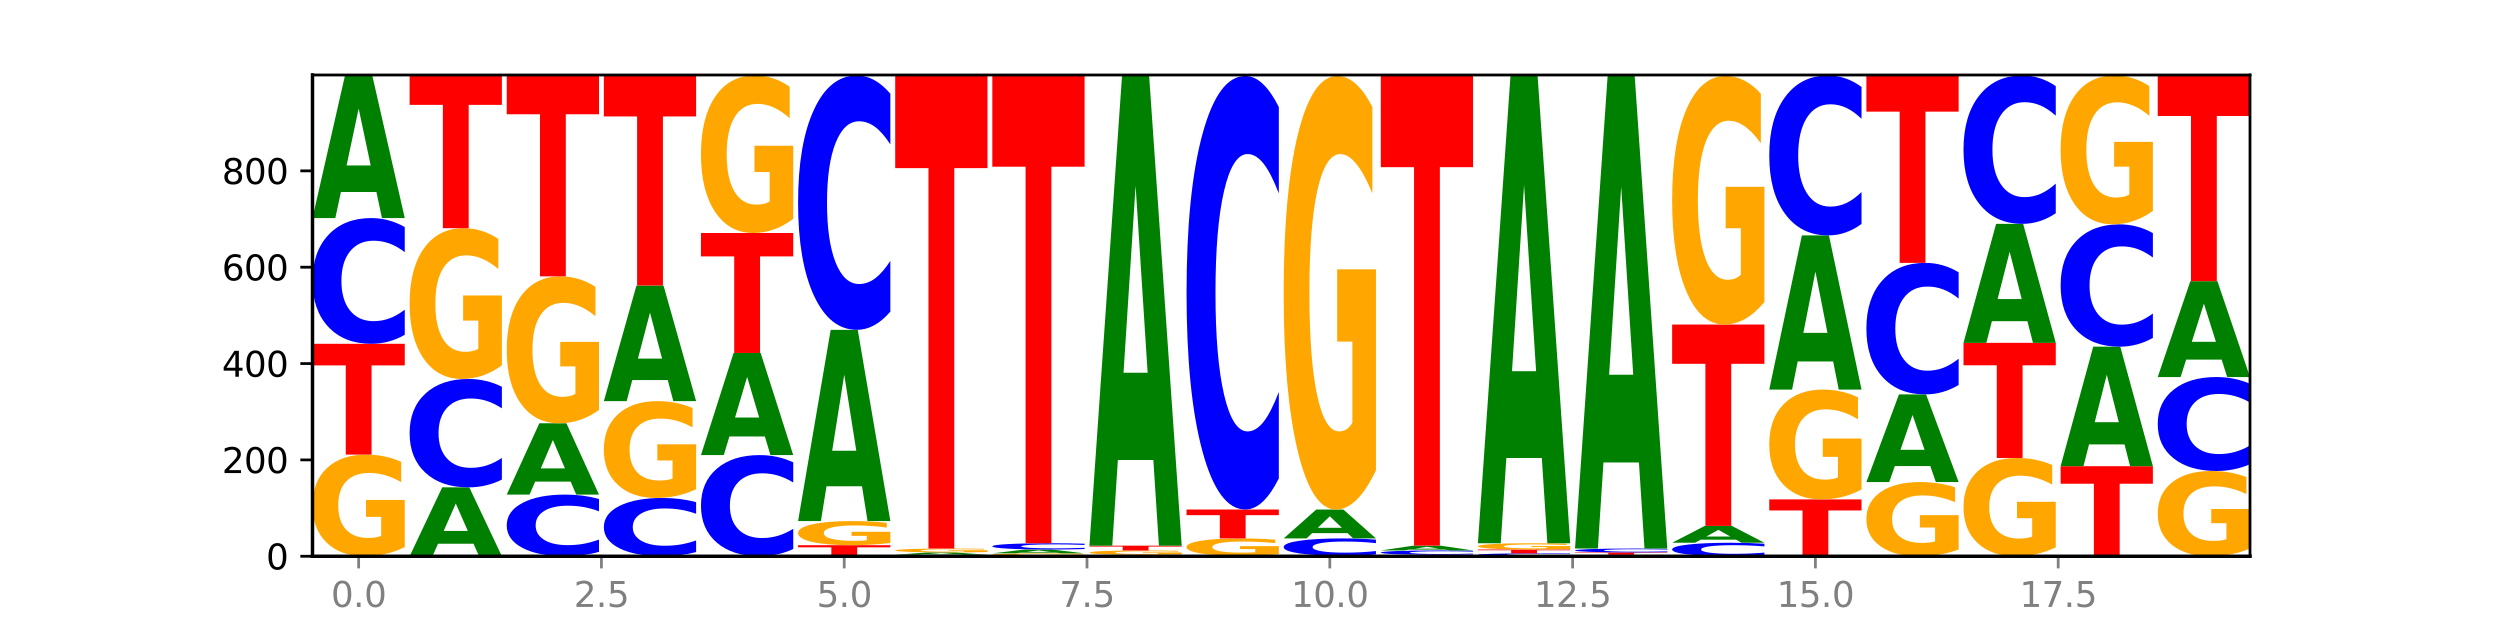 <?xml version="1.0" encoding="utf-8" standalone="no"?>
<!DOCTYPE svg PUBLIC "-//W3C//DTD SVG 1.1//EN"
  "http://www.w3.org/Graphics/SVG/1.1/DTD/svg11.dtd">
<svg xmlns:xlink="http://www.w3.org/1999/xlink" width="720pt" height="180pt" viewBox="0 0 720 180" xmlns="http://www.w3.org/2000/svg" version="1.1">
 <defs>
  <style type="text/css">*{stroke-linejoin: round; stroke-linecap: butt}</style>
 </defs>
 <g id="figure_1">
  <g id="patch_1">
   <path d="M 0 180 
L 720 180 
L 720 0 
L 0 0 
z
" style="fill: #ffffff"/>
  </g>
  <g id="axes_1">
   <g id="patch_2">
    <path d="M 90 160.2 
L 648 160.2 
L 648 21.6 
L 90 21.6 
z
" style="fill: #ffffff"/>
   </g>
   <g id="line2d_1">
    <path d="M 90 160.2 
L 648 160.2 
" clip-path="url(#p008de3ecc4)" style="fill: none; stroke: #000000; stroke-width: 0.5; stroke-linecap: square"/>
   </g>
   <g id="patch_3">
    <path d="M 116.571 157.551 
Q 113.892 158.876 111.009 159.541 
Q 108.127 160.2 105.054 160.2 
Q 98.111 160.2 94.055 156.257 
Q 90 152.315 90 145.572 
Q 90 138.751 94.127 134.839 
Q 98.26 130.926 105.447 130.926 
Q 108.216 130.926 110.753 131.458 
Q 113.296 131.984 115.547 133.024 
L 115.547 138.86 
Q 113.225 137.523 110.926 136.864 
Q 108.627 136.199 106.317 136.199 
Q 102.041 136.199 99.725 138.63 
Q 97.408 141.055 97.408 145.572 
Q 97.408 150.047 99.641 152.49 
Q 101.874 154.927 105.983 154.927 
Q 107.103 154.927 108.062 154.788 
Q 109.02 154.643 109.783 154.34 
L 109.783 148.862 
L 105.406 148.862 
L 105.406 143.982 
L 116.571 143.982 
L 116.571 157.551 
z
" clip-path="url(#p008de3ecc4)" style="fill: #ffa600"/>
   </g>
   <g id="patch_4">
    <path d="M 90 99.016 
L 116.571 99.016 
L 116.571 105.24 
L 107.012 105.24 
L 107.012 130.926 
L 99.578 130.926 
L 99.578 105.24 
L 90 105.24 
L 90 99.016 
z
" clip-path="url(#p008de3ecc4)" style="fill: #ff0000"/>
   </g>
   <g id="patch_5">
    <path d="M 116.571 96.421 
Q 114.349 97.707 111.945 98.358 
Q 109.542 99.016 106.924 99.016 
Q 99.118 99.016 94.559 94.139 
Q 90 89.262 90 80.922 
Q 90 72.552 94.559 67.682 
Q 99.118 62.805 106.924 62.805 
Q 109.542 62.805 111.945 63.464 
Q 114.349 64.114 116.571 65.401 
L 116.571 72.619 
Q 114.329 70.914 112.153 70.121 
Q 109.977 69.328 107.574 69.328 
Q 103.262 69.328 100.792 72.417 
Q 98.328 75.499 98.328 80.922 
Q 98.328 86.323 100.792 89.412 
Q 103.262 92.494 107.574 92.494 
Q 109.977 92.494 112.153 91.701 
Q 114.329 90.9 116.571 89.195 
L 116.571 96.421 
z
" clip-path="url(#p008de3ecc4)" style="fill: #0000ff"/>
   </g>
   <g id="patch_6">
    <path d="M 108.406 55.299 
L 98.187 55.299 
L 96.574 62.805 
L 90 62.805 
L 99.388 21.6 
L 107.184 21.6 
L 116.571 62.805 
L 110.003 62.805 
L 108.406 55.299 
z
M 99.817 47.651 
L 106.76 47.651 
L 103.294 31.261 
L 99.817 47.651 
z
" clip-path="url(#p008de3ecc4)" style="fill: #008000"/>
   </g>
   <g id="patch_7">
    <path d="M 136.376 156.586 
L 126.157 156.586 
L 124.544 160.2 
L 117.97 160.2 
L 127.358 140.36 
L 135.154 140.36 
L 144.541 160.2 
L 137.973 160.2 
L 136.376 156.586 
z
M 127.787 152.904 
L 134.73 152.904 
L 131.264 145.012 
L 127.787 152.904 
z
" clip-path="url(#p008de3ecc4)" style="fill: #008000"/>
   </g>
   <g id="patch_8">
    <path d="M 144.541 138.123 
Q 142.319 139.232 139.915 139.793 
Q 137.512 140.36 134.894 140.36 
Q 127.088 140.36 122.529 136.156 
Q 117.97 131.952 117.97 124.762 
Q 117.97 117.546 122.529 113.348 
Q 127.088 109.144 134.894 109.144 
Q 137.512 109.144 139.915 109.712 
Q 142.319 110.273 144.541 111.382 
L 144.541 117.604 
Q 142.299 116.134 140.123 115.451 
Q 137.947 114.767 135.544 114.767 
Q 131.232 114.767 128.762 117.43 
Q 126.298 120.087 126.298 124.762 
Q 126.298 129.418 128.762 132.081 
Q 131.232 134.737 135.544 134.737 
Q 137.947 134.737 140.123 134.054 
Q 142.299 133.364 144.541 131.894 
L 144.541 138.123 
z
" clip-path="url(#p008de3ecc4)" style="fill: #0000ff"/>
   </g>
   <g id="patch_9">
    <path d="M 144.541 105.215 
Q 141.862 107.18 138.979 108.166 
Q 136.097 109.144 133.024 109.144 
Q 126.081 109.144 122.025 103.296 
Q 117.97 97.447 117.97 87.445 
Q 117.97 77.326 122.097 71.523 
Q 126.23 65.719 133.417 65.719 
Q 136.186 65.719 138.723 66.508 
Q 141.266 67.289 143.517 68.832 
L 143.517 77.488 
Q 141.195 75.506 138.896 74.528 
Q 136.597 73.541 134.287 73.541 
Q 130.011 73.541 127.695 77.147 
Q 125.378 80.744 125.378 87.445 
Q 125.378 94.083 127.611 97.707 
Q 129.844 101.322 133.953 101.322 
Q 135.073 101.322 136.032 101.116 
Q 136.99 100.9 137.753 100.452 
L 137.753 92.325 
L 133.376 92.325 
L 133.376 85.086 
L 144.541 85.086 
L 144.541 105.215 
z
" clip-path="url(#p008de3ecc4)" style="fill: #ffa600"/>
   </g>
   <g id="patch_10">
    <path d="M 117.97 21.6 
L 144.541 21.6 
L 144.541 30.204 
L 134.982 30.204 
L 134.982 65.719 
L 127.548 65.719 
L 127.548 30.204 
L 117.97 30.204 
L 117.97 21.6 
z
" clip-path="url(#p008de3ecc4)" style="fill: #ff0000"/>
   </g>
   <g id="patch_11">
    <path d="M 172.511 158.927 
Q 170.289 159.558 167.885 159.877 
Q 165.482 160.2 162.864 160.2 
Q 155.058 160.2 150.499 157.808 
Q 145.94 155.416 145.94 151.326 
Q 145.94 147.221 150.499 144.833 
Q 155.058 142.441 162.864 142.441 
Q 165.482 142.441 167.885 142.764 
Q 170.289 143.083 172.511 143.714 
L 172.511 147.254 
Q 170.269 146.418 168.093 146.029 
Q 165.917 145.64 163.514 145.64 
Q 159.202 145.64 156.732 147.155 
Q 154.268 148.667 154.268 151.326 
Q 154.268 153.975 156.732 155.49 
Q 159.202 157.001 163.514 157.001 
Q 165.917 157.001 168.093 156.612 
Q 170.269 156.22 172.511 155.383 
L 172.511 158.927 
z
" clip-path="url(#p008de3ecc4)" style="fill: #0000ff"/>
   </g>
   <g id="patch_12">
    <path d="M 164.346 138.701 
L 154.127 138.701 
L 152.513 142.441 
L 145.94 142.441 
L 155.328 121.908 
L 163.124 121.908 
L 172.511 142.441 
L 165.943 142.441 
L 164.346 138.701 
z
M 155.757 134.89 
L 162.7 134.89 
L 159.234 126.722 
L 155.757 134.89 
z
" clip-path="url(#p008de3ecc4)" style="fill: #008000"/>
   </g>
   <g id="patch_13">
    <path d="M 172.511 118.08 
Q 169.832 119.994 166.949 120.955 
Q 164.067 121.908 160.994 121.908 
Q 154.051 121.908 149.995 116.209 
Q 145.94 110.51 145.94 100.764 
Q 145.94 90.904 150.067 85.248 
Q 154.2 79.593 161.387 79.593 
Q 164.156 79.593 166.693 80.362 
Q 169.236 81.122 171.487 82.626 
L 171.487 91.061 
Q 169.165 89.129 166.866 88.176 
Q 164.567 87.215 162.257 87.215 
Q 157.981 87.215 155.664 90.729 
Q 153.348 94.234 153.348 100.764 
Q 153.348 107.232 155.581 110.763 
Q 157.814 114.286 161.923 114.286 
Q 163.043 114.286 164.002 114.085 
Q 164.96 113.875 165.723 113.438 
L 165.723 105.519 
L 161.346 105.519 
L 161.346 98.465 
L 172.511 98.465 
L 172.511 118.08 
z
" clip-path="url(#p008de3ecc4)" style="fill: #ffa600"/>
   </g>
   <g id="patch_14">
    <path d="M 145.94 21.6 
L 172.511 21.6 
L 172.511 32.91 
L 162.952 32.91 
L 162.952 79.593 
L 155.518 79.593 
L 155.518 32.91 
L 145.94 32.91 
L 145.94 21.6 
z
" clip-path="url(#p008de3ecc4)" style="fill: #ff0000"/>
   </g>
   <g id="patch_15">
    <path d="M 200.481 158.997 
Q 198.259 159.593 195.855 159.895 
Q 193.452 160.2 190.834 160.2 
Q 183.028 160.2 178.469 157.939 
Q 173.91 155.678 173.91 151.812 
Q 173.91 147.931 178.469 145.674 
Q 183.028 143.413 190.834 143.413 
Q 193.452 143.413 195.855 143.718 
Q 198.259 144.019 200.481 144.616 
L 200.481 147.962 
Q 198.238 147.172 196.063 146.804 
Q 193.887 146.436 191.483 146.436 
Q 187.172 146.436 184.702 147.869 
Q 182.238 149.297 182.238 151.812 
Q 182.238 154.315 184.702 155.747 
Q 187.172 157.176 191.483 157.176 
Q 193.887 157.176 196.063 156.809 
Q 198.238 156.437 200.481 155.647 
L 200.481 158.997 
z
" clip-path="url(#p008de3ecc4)" style="fill: #0000ff"/>
   </g>
   <g id="patch_16">
    <path d="M 200.481 140.89 
Q 197.801 142.151 194.919 142.785 
Q 192.037 143.413 188.964 143.413 
Q 182.021 143.413 177.965 139.657 
Q 173.91 135.901 173.91 129.478 
Q 173.91 122.98 178.037 119.253 
Q 182.169 115.526 189.357 115.526 
Q 192.126 115.526 194.663 116.033 
Q 197.206 116.534 199.457 117.525 
L 199.457 123.084 
Q 197.134 121.811 194.836 121.183 
Q 192.537 120.549 190.227 120.549 
Q 185.951 120.549 183.634 122.865 
Q 181.318 125.175 181.318 129.478 
Q 181.318 133.741 183.551 136.068 
Q 185.784 138.389 189.893 138.389 
Q 191.013 138.389 191.971 138.257 
Q 192.93 138.119 193.692 137.831 
L 193.692 132.612 
L 189.315 132.612 
L 189.315 127.963 
L 200.481 127.963 
L 200.481 140.89 
z
" clip-path="url(#p008de3ecc4)" style="fill: #ffa600"/>
   </g>
   <g id="patch_17">
    <path d="M 192.316 109.46 
L 182.097 109.46 
L 180.483 115.526 
L 173.91 115.526 
L 183.298 82.229 
L 191.093 82.229 
L 200.481 115.526 
L 193.913 115.526 
L 192.316 109.46 
z
M 183.727 103.28 
L 190.67 103.28 
L 187.204 90.036 
L 183.727 103.28 
z
" clip-path="url(#p008de3ecc4)" style="fill: #008000"/>
   </g>
   <g id="patch_18">
    <path d="M 173.91 21.739 
L 200.481 21.739 
L 200.481 33.536 
L 190.922 33.536 
L 190.922 82.229 
L 183.488 82.229 
L 183.488 33.536 
L 173.91 33.536 
L 173.91 21.739 
z
" clip-path="url(#p008de3ecc4)" style="fill: #ff0000"/>
   </g>
   <g id="patch_19">
    <path d="M 228.451 158.112 
Q 226.228 159.147 223.825 159.67 
Q 221.422 160.2 218.804 160.2 
Q 210.998 160.2 206.439 156.276 
Q 201.88 152.352 201.88 145.641 
Q 201.88 138.907 206.439 134.989 
Q 210.998 131.065 218.804 131.065 
Q 221.422 131.065 223.825 131.594 
Q 226.228 132.118 228.451 133.153 
L 228.451 138.961 
Q 226.208 137.589 224.033 136.951 
Q 221.857 136.313 219.453 136.313 
Q 215.142 136.313 212.672 138.799 
Q 210.208 141.278 210.208 145.641 
Q 210.208 149.987 212.672 152.472 
Q 215.142 154.952 219.453 154.952 
Q 221.857 154.952 224.033 154.314 
Q 226.208 153.67 228.451 152.298 
L 228.451 158.112 
z
" clip-path="url(#p008de3ecc4)" style="fill: #0000ff"/>
   </g>
   <g id="patch_20">
    <path d="M 220.286 125.707 
L 210.067 125.707 
L 208.453 131.065 
L 201.88 131.065 
L 211.267 101.652 
L 219.063 101.652 
L 228.451 131.065 
L 221.883 131.065 
L 220.286 125.707 
z
M 211.697 120.248 
L 218.64 120.248 
L 215.174 108.548 
L 211.697 120.248 
z
" clip-path="url(#p008de3ecc4)" style="fill: #008000"/>
   </g>
   <g id="patch_21">
    <path d="M 201.88 67.106 
L 228.451 67.106 
L 228.451 73.844 
L 218.892 73.844 
L 218.892 101.652 
L 211.458 101.652 
L 211.458 73.844 
L 201.88 73.844 
L 201.88 67.106 
z
" clip-path="url(#p008de3ecc4)" style="fill: #ff0000"/>
   </g>
   <g id="patch_22">
    <path d="M 228.451 63.002 
Q 225.771 65.054 222.889 66.085 
Q 220.007 67.106 216.934 67.106 
Q 209.99 67.106 205.935 60.996 
Q 201.88 54.886 201.88 44.437 
Q 201.88 33.865 206.007 27.802 
Q 210.139 21.739 217.327 21.739 
Q 220.096 21.739 222.633 22.563 
Q 225.176 23.379 227.427 24.991 
L 227.427 34.034 
Q 225.104 31.963 222.806 30.942 
Q 220.507 29.911 218.197 29.911 
Q 213.921 29.911 211.604 33.678 
Q 209.288 37.436 209.288 44.437 
Q 209.288 51.372 211.521 55.158 
Q 213.754 58.934 217.863 58.934 
Q 218.983 58.934 219.941 58.719 
Q 220.9 58.494 221.662 58.025 
L 221.662 49.535 
L 217.285 49.535 
L 217.285 41.972 
L 228.451 41.972 
L 228.451 63.002 
z
" clip-path="url(#p008de3ecc4)" style="fill: #ffa600"/>
   </g>
   <g id="patch_23">
    <path d="M 229.85 157.009 
L 256.421 157.009 
L 256.421 157.631 
L 246.862 157.631 
L 246.862 160.2 
L 239.428 160.2 
L 239.428 157.631 
L 229.85 157.631 
L 229.85 157.009 
z
" clip-path="url(#p008de3ecc4)" style="fill: #ff0000"/>
   </g>
   <g id="patch_24">
    <path d="M 256.421 156.381 
Q 253.741 156.695 250.859 156.853 
Q 247.977 157.009 244.904 157.009 
Q 237.96 157.009 233.905 156.075 
Q 229.85 155.14 229.85 153.543 
Q 229.85 151.926 233.976 150.999 
Q 238.109 150.072 245.297 150.072 
Q 248.066 150.072 250.603 150.198 
Q 253.146 150.323 255.397 150.569 
L 255.397 151.952 
Q 253.074 151.635 250.776 151.479 
Q 248.477 151.322 246.166 151.322 
Q 241.891 151.322 239.574 151.898 
Q 237.258 152.472 237.258 153.543 
Q 237.258 154.603 239.491 155.182 
Q 241.724 155.759 245.833 155.759 
Q 246.953 155.759 247.911 155.727 
Q 248.87 155.692 249.632 155.62 
L 249.632 154.322 
L 245.255 154.322 
L 245.255 153.166 
L 256.421 153.166 
L 256.421 156.381 
z
" clip-path="url(#p008de3ecc4)" style="fill: #ffa600"/>
   </g>
   <g id="patch_25">
    <path d="M 248.256 140.038 
L 238.037 140.038 
L 236.423 150.072 
L 229.85 150.072 
L 239.237 94.993 
L 247.033 94.993 
L 256.421 150.072 
L 249.853 150.072 
L 248.256 140.038 
z
M 239.667 129.816 
L 246.61 129.816 
L 243.143 107.907 
L 239.667 129.816 
z
" clip-path="url(#p008de3ecc4)" style="fill: #008000"/>
   </g>
   <g id="patch_26">
    <path d="M 256.421 89.742 
Q 254.198 92.345 251.795 93.661 
Q 249.392 94.993 246.774 94.993 
Q 238.968 94.993 234.409 85.127 
Q 229.85 75.261 229.85 58.388 
Q 229.85 41.456 234.409 31.605 
Q 238.968 21.739 246.774 21.739 
Q 249.392 21.739 251.795 23.07 
Q 254.198 24.387 256.421 26.99 
L 256.421 41.592 
Q 254.178 38.142 252.003 36.538 
Q 249.827 34.934 247.423 34.934 
Q 243.112 34.934 240.642 41.183 
Q 238.178 47.418 238.178 58.388 
Q 238.178 69.314 240.642 75.563 
Q 243.112 81.798 247.423 81.798 
Q 249.827 81.798 252.003 80.194 
Q 254.178 78.575 256.421 75.124 
L 256.421 89.742 
z
" clip-path="url(#p008de3ecc4)" style="fill: #0000ff"/>
   </g>
   <g id="patch_27">
    <path d="M 284.391 160.17 
Q 282.168 160.185 279.765 160.192 
Q 277.361 160.2 274.744 160.2 
Q 266.938 160.2 262.379 160.144 
Q 257.82 160.088 257.82 159.992 
Q 257.82 159.896 262.379 159.84 
Q 266.938 159.784 274.744 159.784 
Q 277.361 159.784 279.765 159.791 
Q 282.168 159.799 284.391 159.814 
L 284.391 159.897 
Q 282.148 159.877 279.972 159.868 
Q 277.797 159.859 275.393 159.859 
Q 271.082 159.859 268.611 159.894 
Q 266.148 159.93 266.148 159.992 
Q 266.148 160.054 268.611 160.09 
Q 271.082 160.125 275.393 160.125 
Q 277.797 160.125 279.972 160.116 
Q 282.148 160.107 284.391 160.087 
L 284.391 160.17 
z
" clip-path="url(#p008de3ecc4)" style="fill: #0000ff"/>
   </g>
   <g id="patch_28">
    <path d="M 276.226 159.657 
L 266.007 159.657 
L 264.393 159.784 
L 257.82 159.784 
L 267.207 159.09 
L 275.003 159.09 
L 284.391 159.784 
L 277.823 159.784 
L 276.226 159.657 
z
M 267.636 159.529 
L 274.579 159.529 
L 271.113 159.253 
L 267.636 159.529 
z
" clip-path="url(#p008de3ecc4)" style="fill: #008000"/>
   </g>
   <g id="patch_29">
    <path d="M 284.391 158.99 
Q 281.711 159.04 278.829 159.065 
Q 275.947 159.09 272.874 159.09 
Q 265.93 159.09 261.875 158.941 
Q 257.82 158.791 257.82 158.535 
Q 257.82 158.277 261.946 158.129 
Q 266.079 157.98 273.267 157.98 
Q 276.036 157.98 278.573 158 
Q 281.116 158.02 283.367 158.06 
L 283.367 158.281 
Q 281.044 158.23 278.746 158.205 
Q 276.447 158.18 274.136 158.18 
Q 269.861 158.18 267.544 158.272 
Q 265.228 158.364 265.228 158.535 
Q 265.228 158.705 267.461 158.798 
Q 269.694 158.89 273.803 158.89 
Q 274.922 158.89 275.881 158.885 
Q 276.84 158.879 277.602 158.868 
L 277.602 158.66 
L 273.225 158.66 
L 273.225 158.475 
L 284.391 158.475 
L 284.391 158.99 
z
" clip-path="url(#p008de3ecc4)" style="fill: #ffa600"/>
   </g>
   <g id="patch_30">
    <path d="M 257.82 21.877 
L 284.391 21.877 
L 284.391 48.421 
L 274.831 48.421 
L 274.831 157.98 
L 267.398 157.98 
L 267.398 48.421 
L 257.82 48.421 
L 257.82 21.877 
z
" clip-path="url(#p008de3ecc4)" style="fill: #ff0000"/>
   </g>
   <g id="patch_31">
    <path d="M 312.361 160.125 
Q 309.681 160.162 306.799 160.181 
Q 303.917 160.2 300.844 160.2 
Q 293.9 160.2 289.845 160.088 
Q 285.789 159.976 285.789 159.784 
Q 285.789 159.59 289.916 159.479 
Q 294.049 159.368 301.237 159.368 
Q 304.006 159.368 306.543 159.383 
Q 309.086 159.398 311.337 159.427 
L 311.337 159.593 
Q 309.014 159.555 306.716 159.536 
Q 304.417 159.518 302.106 159.518 
Q 297.831 159.518 295.514 159.587 
Q 293.198 159.656 293.198 159.784 
Q 293.198 159.911 295.431 159.981 
Q 297.664 160.05 301.773 160.05 
Q 302.892 160.05 303.851 160.046 
Q 304.81 160.042 305.572 160.033 
L 305.572 159.878 
L 301.195 159.878 
L 301.195 159.739 
L 312.361 159.739 
L 312.361 160.125 
z
" clip-path="url(#p008de3ecc4)" style="fill: #ffa600"/>
   </g>
   <g id="patch_32">
    <path d="M 304.196 159.165 
L 293.977 159.165 
L 292.363 159.368 
L 285.789 159.368 
L 295.177 158.258 
L 302.973 158.258 
L 312.361 159.368 
L 305.793 159.368 
L 304.196 159.165 
z
M 295.606 158.959 
L 302.549 158.959 
L 299.083 158.518 
L 295.606 158.959 
z
" clip-path="url(#p008de3ecc4)" style="fill: #008000"/>
   </g>
   <g id="patch_33">
    <path d="M 312.361 158.128 
Q 310.138 158.192 307.735 158.225 
Q 305.331 158.258 302.714 158.258 
Q 294.908 158.258 290.349 158.015 
Q 285.789 157.772 285.789 157.356 
Q 285.789 156.94 290.349 156.697 
Q 294.908 156.454 302.714 156.454 
Q 305.331 156.454 307.735 156.487 
Q 310.138 156.519 312.361 156.583 
L 312.361 156.943 
Q 310.118 156.858 307.942 156.818 
Q 305.767 156.779 303.363 156.779 
Q 299.052 156.779 296.581 156.933 
Q 294.118 157.086 294.118 157.356 
Q 294.118 157.625 296.581 157.779 
Q 299.052 157.933 303.363 157.933 
Q 305.767 157.933 307.942 157.893 
Q 310.118 157.853 312.361 157.768 
L 312.361 158.128 
z
" clip-path="url(#p008de3ecc4)" style="fill: #0000ff"/>
   </g>
   <g id="patch_34">
    <path d="M 285.789 21.739 
L 312.361 21.739 
L 312.361 48.012 
L 302.801 48.012 
L 302.801 156.454 
L 295.368 156.454 
L 295.368 48.012 
L 285.789 48.012 
L 285.789 21.739 
z
" clip-path="url(#p008de3ecc4)" style="fill: #ff0000"/>
   </g>
   <g id="patch_35">
    <path d="M 340.331 160.17 
Q 338.108 160.185 335.705 160.192 
Q 333.301 160.2 330.684 160.2 
Q 322.878 160.2 318.319 160.144 
Q 313.759 160.088 313.759 159.992 
Q 313.759 159.896 318.319 159.84 
Q 322.878 159.784 330.684 159.784 
Q 333.301 159.784 335.705 159.791 
Q 338.108 159.799 340.331 159.814 
L 340.331 159.897 
Q 338.088 159.877 335.912 159.868 
Q 333.737 159.859 331.333 159.859 
Q 327.022 159.859 324.551 159.894 
Q 322.088 159.93 322.088 159.992 
Q 322.088 160.054 324.551 160.09 
Q 327.022 160.125 331.333 160.125 
Q 333.737 160.125 335.912 160.116 
Q 338.088 160.107 340.331 160.087 
L 340.331 160.17 
z
" clip-path="url(#p008de3ecc4)" style="fill: #0000ff"/>
   </g>
   <g id="patch_36">
    <path d="M 340.331 159.671 
Q 337.651 159.727 334.769 159.756 
Q 331.887 159.784 328.814 159.784 
Q 321.87 159.784 317.815 159.616 
Q 313.759 159.447 313.759 159.16 
Q 313.759 158.869 317.886 158.702 
Q 322.019 158.535 329.207 158.535 
Q 331.976 158.535 334.513 158.558 
Q 337.056 158.58 339.307 158.625 
L 339.307 158.874 
Q 336.984 158.817 334.685 158.788 
Q 332.387 158.76 330.076 158.76 
Q 325.801 158.76 323.484 158.864 
Q 321.167 158.967 321.167 159.16 
Q 321.167 159.351 323.401 159.455 
Q 325.634 159.559 329.743 159.559 
Q 330.862 159.559 331.821 159.553 
Q 332.78 159.547 333.542 159.534 
L 333.542 159.3 
L 329.165 159.3 
L 329.165 159.092 
L 340.331 159.092 
L 340.331 159.671 
z
" clip-path="url(#p008de3ecc4)" style="fill: #ffa600"/>
   </g>
   <g id="patch_37">
    <path d="M 313.759 157.148 
L 340.331 157.148 
L 340.331 157.418 
L 330.771 157.418 
L 330.771 158.535 
L 323.337 158.535 
L 323.337 157.418 
L 313.759 157.418 
L 313.759 157.148 
z
" clip-path="url(#p008de3ecc4)" style="fill: #ff0000"/>
   </g>
   <g id="patch_38">
    <path d="M 332.165 132.48 
L 321.947 132.48 
L 320.333 157.148 
L 313.759 157.148 
L 323.147 21.739 
L 330.943 21.739 
L 340.331 157.148 
L 333.763 157.148 
L 332.165 132.48 
z
M 323.576 107.349 
L 330.519 107.349 
L 327.053 53.487 
L 323.576 107.349 
z
" clip-path="url(#p008de3ecc4)" style="fill: #008000"/>
   </g>
   <g id="patch_39">
    <path d="M 360.135 160.175 
L 349.916 160.175 
L 348.303 160.2 
L 341.729 160.2 
L 351.117 160.061 
L 358.913 160.061 
L 368.301 160.2 
L 361.733 160.2 
L 360.135 160.175 
z
M 351.546 160.149 
L 358.489 160.149 
L 355.023 160.094 
L 351.546 160.149 
z
" clip-path="url(#p008de3ecc4)" style="fill: #008000"/>
   </g>
   <g id="patch_40">
    <path d="M 368.301 159.609 
Q 365.621 159.835 362.739 159.949 
Q 359.856 160.061 356.784 160.061 
Q 349.84 160.061 345.785 159.389 
Q 341.729 158.716 341.729 157.566 
Q 341.729 156.402 345.856 155.734 
Q 349.989 155.067 357.177 155.067 
Q 359.946 155.067 362.483 155.157 
Q 365.025 155.247 367.276 155.425 
L 367.276 156.42 
Q 364.954 156.192 362.655 156.08 
Q 360.357 155.966 358.046 155.966 
Q 353.77 155.966 351.454 156.381 
Q 349.137 156.795 349.137 157.566 
Q 349.137 158.329 351.371 158.746 
Q 353.604 159.162 357.713 159.162 
Q 358.832 159.162 359.791 159.138 
Q 360.75 159.113 361.512 159.062 
L 361.512 158.127 
L 357.135 158.127 
L 357.135 157.294 
L 368.301 157.294 
L 368.301 159.609 
z
" clip-path="url(#p008de3ecc4)" style="fill: #ffa600"/>
   </g>
   <g id="patch_41">
    <path d="M 341.729 146.742 
L 368.301 146.742 
L 368.301 148.366 
L 358.741 148.366 
L 358.741 155.067 
L 351.307 155.067 
L 351.307 148.366 
L 341.729 148.366 
L 341.729 146.742 
z
" clip-path="url(#p008de3ecc4)" style="fill: #ff0000"/>
   </g>
   <g id="patch_42">
    <path d="M 368.301 137.792 
Q 366.078 142.229 363.675 144.473 
Q 361.271 146.742 358.654 146.742 
Q 350.848 146.742 346.288 129.925 
Q 341.729 113.108 341.729 84.349 
Q 341.729 55.486 346.288 38.695 
Q 350.848 21.877 358.654 21.877 
Q 361.271 21.877 363.675 24.147 
Q 366.078 26.391 368.301 30.828 
L 368.301 55.718 
Q 366.058 49.837 363.882 47.103 
Q 361.706 44.369 359.303 44.369 
Q 354.992 44.369 352.521 55.022 
Q 350.058 65.649 350.058 84.349 
Q 350.058 102.971 352.521 113.624 
Q 354.992 124.251 359.303 124.251 
Q 361.706 124.251 363.882 121.517 
Q 366.058 118.757 368.301 112.876 
L 368.301 137.792 
z
" clip-path="url(#p008de3ecc4)" style="fill: #0000ff"/>
   </g>
   <g id="patch_43">
    <path d="M 369.699 160.061 
L 396.271 160.061 
L 396.271 160.088 
L 386.711 160.088 
L 386.711 160.2 
L 379.277 160.2 
L 379.277 160.088 
L 369.699 160.088 
L 369.699 160.061 
z
" clip-path="url(#p008de3ecc4)" style="fill: #ff0000"/>
   </g>
   <g id="patch_44">
    <path d="M 396.271 159.703 
Q 394.048 159.881 391.645 159.97 
Q 389.241 160.061 386.624 160.061 
Q 378.817 160.061 374.258 159.389 
Q 369.699 158.716 369.699 157.566 
Q 369.699 156.411 374.258 155.739 
Q 378.817 155.067 386.624 155.067 
Q 389.241 155.067 391.645 155.157 
Q 394.048 155.247 396.271 155.425 
L 396.271 156.42 
Q 394.028 156.185 391.852 156.076 
Q 389.676 155.966 387.273 155.966 
Q 382.962 155.966 380.491 156.392 
Q 378.028 156.818 378.028 157.566 
Q 378.028 158.31 380.491 158.737 
Q 382.962 159.162 387.273 159.162 
Q 389.676 159.162 391.852 159.052 
Q 394.028 158.942 396.271 158.707 
L 396.271 159.703 
z
" clip-path="url(#p008de3ecc4)" style="fill: #0000ff"/>
   </g>
   <g id="patch_45">
    <path d="M 388.105 153.55 
L 377.886 153.55 
L 376.273 155.067 
L 369.699 155.067 
L 379.087 146.742 
L 386.883 146.742 
L 396.271 155.067 
L 389.703 155.067 
L 388.105 153.55 
z
M 379.516 152.005 
L 386.459 152.005 
L 382.993 148.694 
L 379.516 152.005 
z
" clip-path="url(#p008de3ecc4)" style="fill: #008000"/>
   </g>
   <g id="patch_46">
    <path d="M 396.271 135.445 
Q 393.591 141.094 390.709 143.931 
Q 387.826 146.742 384.754 146.742 
Q 377.81 146.742 373.755 129.925 
Q 369.699 113.108 369.699 84.349 
Q 369.699 55.254 373.826 38.566 
Q 377.959 21.877 385.147 21.877 
Q 387.916 21.877 390.453 24.147 
Q 392.995 26.391 395.246 30.828 
L 395.246 55.718 
Q 392.924 50.018 390.625 47.206 
Q 388.327 44.369 386.016 44.369 
Q 381.74 44.369 379.424 54.738 
Q 377.107 65.081 377.107 84.349 
Q 377.107 103.436 379.34 113.856 
Q 381.574 124.251 385.683 124.251 
Q 386.802 124.251 387.761 123.657 
Q 388.72 123.038 389.482 121.749 
L 389.482 98.38 
L 385.105 98.38 
L 385.105 77.565 
L 396.271 77.565 
L 396.271 135.445 
z
" clip-path="url(#p008de3ecc4)" style="fill: #ffa600"/>
   </g>
   <g id="patch_47">
    <path d="M 424.241 160.162 
Q 421.561 160.181 418.679 160.191 
Q 415.796 160.2 412.724 160.2 
Q 405.78 160.2 401.725 160.144 
Q 397.669 160.088 397.669 159.992 
Q 397.669 159.895 401.796 159.839 
Q 405.929 159.784 413.117 159.784 
Q 415.886 159.784 418.423 159.791 
Q 420.965 159.799 423.216 159.814 
L 423.216 159.897 
Q 420.894 159.878 418.595 159.868 
Q 416.297 159.859 413.986 159.859 
Q 409.71 159.859 407.394 159.893 
Q 405.077 159.928 405.077 159.992 
Q 405.077 160.056 407.31 160.09 
Q 409.544 160.125 413.653 160.125 
Q 414.772 160.125 415.731 160.123 
Q 416.69 160.121 417.452 160.117 
L 417.452 160.039 
L 413.075 160.039 
L 413.075 159.969 
L 424.241 159.969 
L 424.241 160.162 
z
" clip-path="url(#p008de3ecc4)" style="fill: #ffa600"/>
   </g>
   <g id="patch_48">
    <path d="M 424.241 159.694 
Q 422.018 159.739 419.615 159.761 
Q 417.211 159.784 414.593 159.784 
Q 406.787 159.784 402.228 159.616 
Q 397.669 159.447 397.669 159.16 
Q 397.669 158.871 402.228 158.703 
Q 406.787 158.535 414.593 158.535 
Q 417.211 158.535 419.615 158.558 
Q 422.018 158.58 424.241 158.625 
L 424.241 158.874 
Q 421.998 158.815 419.822 158.787 
Q 417.646 158.76 415.243 158.76 
Q 410.931 158.76 408.461 158.867 
Q 405.997 158.973 405.997 159.16 
Q 405.997 159.346 408.461 159.453 
Q 410.931 159.559 415.243 159.559 
Q 417.646 159.559 419.822 159.532 
Q 421.998 159.504 424.241 159.445 
L 424.241 159.694 
z
" clip-path="url(#p008de3ecc4)" style="fill: #0000ff"/>
   </g>
   <g id="patch_49">
    <path d="M 416.075 158.282 
L 405.856 158.282 
L 404.243 158.535 
L 397.669 158.535 
L 407.057 157.148 
L 414.853 157.148 
L 424.241 158.535 
L 417.672 158.535 
L 416.075 158.282 
z
M 407.486 158.025 
L 414.429 158.025 
L 410.963 157.473 
L 407.486 158.025 
z
" clip-path="url(#p008de3ecc4)" style="fill: #008000"/>
   </g>
   <g id="patch_50">
    <path d="M 397.669 21.739 
L 424.241 21.739 
L 424.241 48.147 
L 414.681 48.147 
L 414.681 157.148 
L 407.247 157.148 
L 407.247 48.147 
L 397.669 48.147 
L 397.669 21.739 
z
" clip-path="url(#p008de3ecc4)" style="fill: #ff0000"/>
   </g>
   <g id="patch_51">
    <path d="M 452.211 160.14 
Q 449.988 160.17 447.584 160.185 
Q 445.181 160.2 442.563 160.2 
Q 434.757 160.2 430.198 160.088 
Q 425.639 159.976 425.639 159.784 
Q 425.639 159.592 430.198 159.48 
Q 434.757 159.368 442.563 159.368 
Q 445.181 159.368 447.584 159.383 
Q 449.988 159.398 452.211 159.427 
L 452.211 159.593 
Q 449.968 159.554 447.792 159.536 
Q 445.616 159.518 443.213 159.518 
Q 438.901 159.518 436.431 159.589 
Q 433.967 159.659 433.967 159.784 
Q 433.967 159.908 436.431 159.979 
Q 438.901 160.05 443.213 160.05 
Q 445.616 160.05 447.792 160.032 
Q 449.968 160.013 452.211 159.974 
L 452.211 160.14 
z
" clip-path="url(#p008de3ecc4)" style="fill: #0000ff"/>
   </g>
   <g id="patch_52">
    <path d="M 425.639 158.258 
L 452.211 158.258 
L 452.211 158.474 
L 442.651 158.474 
L 442.651 159.368 
L 435.217 159.368 
L 435.217 158.474 
L 425.639 158.474 
L 425.639 158.258 
z
" clip-path="url(#p008de3ecc4)" style="fill: #ff0000"/>
   </g>
   <g id="patch_53">
    <path d="M 452.211 158.094 
Q 449.531 158.176 446.649 158.217 
Q 443.766 158.258 440.693 158.258 
Q 433.75 158.258 429.694 158.015 
Q 425.639 157.772 425.639 157.356 
Q 425.639 156.936 429.766 156.695 
Q 433.899 156.454 441.086 156.454 
Q 443.856 156.454 446.392 156.487 
Q 448.935 156.519 451.186 156.583 
L 451.186 156.943 
Q 448.864 156.861 446.565 156.82 
Q 444.266 156.779 441.956 156.779 
Q 437.68 156.779 435.364 156.929 
Q 433.047 157.078 433.047 157.356 
Q 433.047 157.632 435.28 157.783 
Q 437.513 157.933 441.622 157.933 
Q 442.742 157.933 443.701 157.924 
Q 444.66 157.915 445.422 157.897 
L 445.422 157.559 
L 441.045 157.559 
L 441.045 157.258 
L 452.211 157.258 
L 452.211 158.094 
z
" clip-path="url(#p008de3ecc4)" style="fill: #ffa600"/>
   </g>
   <g id="patch_54">
    <path d="M 444.045 131.913 
L 433.826 131.913 
L 432.213 156.454 
L 425.639 156.454 
L 435.027 21.739 
L 442.823 21.739 
L 452.211 156.454 
L 445.642 156.454 
L 444.045 131.913 
z
M 435.456 106.91 
L 442.399 106.91 
L 438.933 53.324 
L 435.456 106.91 
z
" clip-path="url(#p008de3ecc4)" style="fill: #008000"/>
   </g>
   <g id="patch_55">
    <path d="M 480.18 160.162 
Q 477.501 160.181 474.618 160.191 
Q 471.736 160.2 468.663 160.2 
Q 461.72 160.2 457.664 160.144 
Q 453.609 160.088 453.609 159.992 
Q 453.609 159.895 457.736 159.839 
Q 461.869 159.784 469.056 159.784 
Q 471.826 159.784 474.362 159.791 
Q 476.905 159.799 479.156 159.814 
L 479.156 159.897 
Q 476.834 159.878 474.535 159.868 
Q 472.236 159.859 469.926 159.859 
Q 465.65 159.859 463.334 159.893 
Q 461.017 159.928 461.017 159.992 
Q 461.017 160.056 463.25 160.09 
Q 465.483 160.125 469.592 160.125 
Q 470.712 160.125 471.671 160.123 
Q 472.629 160.121 473.392 160.117 
L 473.392 160.039 
L 469.015 160.039 
L 469.015 159.969 
L 480.18 159.969 
L 480.18 160.162 
z
" clip-path="url(#p008de3ecc4)" style="fill: #ffa600"/>
   </g>
   <g id="patch_56">
    <path d="M 453.609 159.09 
L 480.18 159.09 
L 480.18 159.225 
L 470.621 159.225 
L 470.621 159.784 
L 463.187 159.784 
L 463.187 159.225 
L 453.609 159.225 
L 453.609 159.09 
z
" clip-path="url(#p008de3ecc4)" style="fill: #ff0000"/>
   </g>
   <g id="patch_57">
    <path d="M 480.18 159.011 
Q 477.958 159.05 475.554 159.07 
Q 473.151 159.09 470.533 159.09 
Q 462.727 159.09 458.168 158.941 
Q 453.609 158.791 453.609 158.535 
Q 453.609 158.279 458.168 158.13 
Q 462.727 157.98 470.533 157.98 
Q 473.151 157.98 475.554 158 
Q 477.958 158.02 480.18 158.06 
L 480.18 158.281 
Q 477.938 158.229 475.762 158.204 
Q 473.586 158.18 471.183 158.18 
Q 466.871 158.18 464.401 158.275 
Q 461.937 158.369 461.937 158.535 
Q 461.937 158.701 464.401 158.796 
Q 466.871 158.89 471.183 158.89 
Q 473.586 158.89 475.762 158.866 
Q 477.938 158.841 480.18 158.789 
L 480.18 159.011 
z
" clip-path="url(#p008de3ecc4)" style="fill: #0000ff"/>
   </g>
   <g id="patch_58">
    <path d="M 472.015 133.187 
L 461.796 133.187 
L 460.183 157.98 
L 453.609 157.98 
L 462.997 21.877 
L 470.793 21.877 
L 480.18 157.98 
L 473.612 157.98 
L 472.015 133.187 
z
M 463.426 107.926 
L 470.369 107.926 
L 466.903 53.788 
L 463.426 107.926 
z
" clip-path="url(#p008de3ecc4)" style="fill: #008000"/>
   </g>
   <g id="patch_59">
    <path d="M 508.15 159.922 
Q 505.928 160.06 503.524 160.129 
Q 501.121 160.2 498.503 160.2 
Q 490.697 160.2 486.138 159.677 
Q 481.579 159.154 481.579 158.259 
Q 481.579 157.361 486.138 156.839 
Q 490.697 156.315 498.503 156.315 
Q 501.121 156.315 503.524 156.386 
Q 505.928 156.456 508.15 156.594 
L 508.15 157.368 
Q 505.908 157.185 503.732 157.1 
Q 501.556 157.015 499.153 157.015 
Q 494.841 157.015 492.371 157.346 
Q 489.907 157.677 489.907 158.259 
Q 489.907 158.838 492.371 159.17 
Q 494.841 159.5 499.153 159.5 
Q 501.556 159.5 503.732 159.415 
Q 505.908 159.329 508.15 159.146 
L 508.15 159.922 
z
" clip-path="url(#p008de3ecc4)" style="fill: #0000ff"/>
   </g>
   <g id="patch_60">
    <path d="M 499.985 155.431 
L 489.766 155.431 
L 488.153 156.315 
L 481.579 156.315 
L 490.967 151.459 
L 498.763 151.459 
L 508.15 156.315 
L 501.582 156.315 
L 499.985 155.431 
z
M 491.396 154.529 
L 498.339 154.529 
L 494.873 152.598 
L 491.396 154.529 
z
" clip-path="url(#p008de3ecc4)" style="fill: #008000"/>
   </g>
   <g id="patch_61">
    <path d="M 481.579 93.467 
L 508.15 93.467 
L 508.15 104.777 
L 498.591 104.777 
L 498.591 151.459 
L 491.157 151.459 
L 491.157 104.777 
L 481.579 104.777 
L 481.579 93.467 
z
" clip-path="url(#p008de3ecc4)" style="fill: #ff0000"/>
   </g>
   <g id="patch_62">
    <path d="M 508.15 86.989 
Q 505.471 90.228 502.588 91.855 
Q 499.706 93.467 496.633 93.467 
Q 489.69 93.467 485.634 83.825 
Q 481.579 74.183 481.579 57.694 
Q 481.579 41.013 485.706 31.445 
Q 489.839 21.877 497.026 21.877 
Q 499.795 21.877 502.332 23.179 
Q 504.875 24.465 507.126 27.009 
L 507.126 41.279 
Q 504.804 38.011 502.505 36.399 
Q 500.206 34.773 497.896 34.773 
Q 493.62 34.773 491.304 40.718 
Q 488.987 46.648 488.987 57.694 
Q 488.987 68.637 491.22 74.612 
Q 493.453 80.571 497.562 80.571 
Q 498.682 80.571 499.641 80.231 
Q 500.599 79.876 501.362 79.137 
L 501.362 65.739 
L 496.985 65.739 
L 496.985 53.805 
L 508.15 53.805 
L 508.15 86.989 
z
" clip-path="url(#p008de3ecc4)" style="fill: #ffa600"/>
   </g>
   <g id="patch_63">
    <path d="M 509.549 143.829 
L 536.12 143.829 
L 536.12 147.022 
L 526.561 147.022 
L 526.561 160.2 
L 519.127 160.2 
L 519.127 147.022 
L 509.549 147.022 
L 509.549 143.829 
z
" clip-path="url(#p008de3ecc4)" style="fill: #ff0000"/>
   </g>
   <g id="patch_64">
    <path d="M 536.12 140.967 
Q 533.441 142.398 530.558 143.117 
Q 527.676 143.829 524.603 143.829 
Q 517.66 143.829 513.604 139.568 
Q 509.549 135.308 509.549 128.022 
Q 509.549 120.652 513.676 116.424 
Q 517.809 112.196 524.996 112.196 
Q 527.765 112.196 530.302 112.771 
Q 532.845 113.34 535.096 114.464 
L 535.096 120.769 
Q 532.774 119.325 530.475 118.613 
Q 528.176 117.894 525.866 117.894 
Q 521.59 117.894 519.273 120.521 
Q 516.957 123.141 516.957 128.022 
Q 516.957 132.858 519.19 135.498 
Q 521.423 138.131 525.532 138.131 
Q 526.652 138.131 527.611 137.981 
Q 528.569 137.824 529.332 137.497 
L 529.332 131.577 
L 524.955 131.577 
L 524.955 126.304 
L 536.12 126.304 
L 536.12 140.967 
z
" clip-path="url(#p008de3ecc4)" style="fill: #ffa600"/>
   </g>
   <g id="patch_65">
    <path d="M 527.955 104.109 
L 517.736 104.109 
L 516.122 112.196 
L 509.549 112.196 
L 518.937 67.8 
L 526.733 67.8 
L 536.12 112.196 
L 529.552 112.196 
L 527.955 104.109 
z
M 519.366 95.869 
L 526.309 95.869 
L 522.843 78.209 
L 519.366 95.869 
z
" clip-path="url(#p008de3ecc4)" style="fill: #008000"/>
   </g>
   <g id="patch_66">
    <path d="M 536.12 64.498 
Q 533.898 66.135 531.494 66.963 
Q 529.091 67.8 526.473 67.8 
Q 518.667 67.8 514.108 61.596 
Q 509.549 55.393 509.549 44.784 
Q 509.549 34.137 514.108 27.942 
Q 518.667 21.739 526.473 21.739 
Q 529.091 21.739 531.494 22.576 
Q 533.898 23.404 536.12 25.04 
L 536.12 34.222 
Q 533.878 32.053 531.702 31.044 
Q 529.526 30.036 527.123 30.036 
Q 522.811 30.036 520.341 33.965 
Q 517.877 37.885 517.877 44.784 
Q 517.877 51.653 520.341 55.583 
Q 522.811 59.503 527.123 59.503 
Q 529.526 59.503 531.702 58.495 
Q 533.878 57.476 536.12 55.307 
L 536.12 64.498 
z
" clip-path="url(#p008de3ecc4)" style="fill: #0000ff"/>
   </g>
   <g id="patch_67">
    <path d="M 564.09 158.267 
Q 561.41 159.233 558.528 159.719 
Q 555.646 160.2 552.573 160.2 
Q 545.63 160.2 541.574 157.322 
Q 537.519 154.445 537.519 149.524 
Q 537.519 144.545 541.646 141.69 
Q 545.778 138.834 552.966 138.834 
Q 555.735 138.834 558.272 139.223 
Q 560.815 139.607 563.066 140.366 
L 563.066 144.625 
Q 560.743 143.649 558.445 143.168 
Q 556.146 142.683 553.836 142.683 
Q 549.56 142.683 547.243 144.457 
Q 544.927 146.227 544.927 149.524 
Q 544.927 152.79 547.16 154.573 
Q 549.393 156.351 553.502 156.351 
Q 554.622 156.351 555.58 156.25 
Q 556.539 156.144 557.301 155.923 
L 557.301 151.925 
L 552.925 151.925 
L 552.925 148.363 
L 564.09 148.363 
L 564.09 158.267 
z
" clip-path="url(#p008de3ecc4)" style="fill: #ffa600"/>
   </g>
   <g id="patch_68">
    <path d="M 555.925 134.234 
L 545.706 134.234 
L 544.092 138.834 
L 537.519 138.834 
L 546.907 113.584 
L 554.702 113.584 
L 564.09 138.834 
L 557.522 138.834 
L 555.925 134.234 
z
M 547.336 129.548 
L 554.279 129.548 
L 550.813 119.504 
L 547.336 129.548 
z
" clip-path="url(#p008de3ecc4)" style="fill: #008000"/>
   </g>
   <g id="patch_69">
    <path d="M 564.09 110.869 
Q 561.868 112.215 559.464 112.895 
Q 557.061 113.584 554.443 113.584 
Q 546.637 113.584 542.078 108.483 
Q 537.519 103.381 537.519 94.658 
Q 537.519 85.903 542.078 80.809 
Q 546.637 75.708 554.443 75.708 
Q 557.061 75.708 559.464 76.397 
Q 561.868 77.077 564.09 78.423 
L 564.09 85.973 
Q 561.847 84.189 559.672 83.36 
Q 557.496 82.531 555.092 82.531 
Q 550.781 82.531 548.311 85.762 
Q 545.847 88.985 545.847 94.658 
Q 545.847 100.307 548.311 103.538 
Q 550.781 106.761 555.092 106.761 
Q 557.496 106.761 559.672 105.932 
Q 561.847 105.095 564.09 103.311 
L 564.09 110.869 
z
" clip-path="url(#p008de3ecc4)" style="fill: #0000ff"/>
   </g>
   <g id="patch_70">
    <path d="M 537.519 21.6 
L 564.09 21.6 
L 564.09 32.153 
L 554.531 32.153 
L 554.531 75.708 
L 547.097 75.708 
L 547.097 32.153 
L 537.519 32.153 
L 537.519 21.6 
z
" clip-path="url(#p008de3ecc4)" style="fill: #ff0000"/>
   </g>
   <g id="patch_71">
    <path d="M 592.06 157.639 
Q 589.38 158.92 586.498 159.563 
Q 583.616 160.2 580.543 160.2 
Q 573.599 160.2 569.544 156.388 
Q 565.489 152.576 565.489 146.057 
Q 565.489 139.463 569.616 135.68 
Q 573.748 131.897 580.936 131.897 
Q 583.705 131.897 586.242 132.412 
Q 588.785 132.92 591.036 133.926 
L 591.036 139.568 
Q 588.713 138.276 586.415 137.639 
Q 584.116 136.995 581.806 136.995 
Q 577.53 136.995 575.213 139.346 
Q 572.897 141.69 572.897 146.057 
Q 572.897 150.384 575.13 152.746 
Q 577.363 155.102 581.472 155.102 
Q 582.592 155.102 583.55 154.967 
Q 584.509 154.827 585.271 154.535 
L 585.271 149.238 
L 580.894 149.238 
L 580.894 144.52 
L 592.06 144.52 
L 592.06 157.639 
z
" clip-path="url(#p008de3ecc4)" style="fill: #ffa600"/>
   </g>
   <g id="patch_72">
    <path d="M 565.489 98.739 
L 592.06 98.739 
L 592.06 105.206 
L 582.501 105.206 
L 582.501 131.897 
L 575.067 131.897 
L 575.067 105.206 
L 565.489 105.206 
L 565.489 98.739 
z
" clip-path="url(#p008de3ecc4)" style="fill: #ff0000"/>
   </g>
   <g id="patch_73">
    <path d="M 583.895 92.496 
L 573.676 92.496 
L 572.062 98.739 
L 565.489 98.739 
L 574.876 64.47 
L 582.672 64.47 
L 592.06 98.739 
L 585.492 98.739 
L 583.895 92.496 
z
M 575.306 86.136 
L 582.249 86.136 
L 578.783 72.505 
L 575.306 86.136 
z
" clip-path="url(#p008de3ecc4)" style="fill: #008000"/>
   </g>
   <g id="patch_74">
    <path d="M 592.06 61.407 
Q 589.837 62.926 587.434 63.693 
Q 585.031 64.47 582.413 64.47 
Q 574.607 64.47 570.048 58.715 
Q 565.489 52.96 565.489 43.118 
Q 565.489 33.24 570.048 27.494 
Q 574.607 21.739 582.413 21.739 
Q 585.031 21.739 587.434 22.516 
Q 589.837 23.283 592.06 24.802 
L 592.06 33.32 
Q 589.817 31.307 587.642 30.372 
Q 585.466 29.436 583.062 29.436 
Q 578.751 29.436 576.281 33.081 
Q 573.817 36.718 573.817 43.118 
Q 573.817 49.491 576.281 53.136 
Q 578.751 56.773 583.062 56.773 
Q 585.466 56.773 587.642 55.837 
Q 589.817 54.893 592.06 52.88 
L 592.06 61.407 
z
" clip-path="url(#p008de3ecc4)" style="fill: #0000ff"/>
   </g>
   <g id="patch_75">
    <path d="M 593.459 134.256 
L 620.03 134.256 
L 620.03 139.316 
L 610.471 139.316 
L 610.471 160.2 
L 603.037 160.2 
L 603.037 139.316 
L 593.459 139.316 
L 593.459 134.256 
z
" clip-path="url(#p008de3ecc4)" style="fill: #ff0000"/>
   </g>
   <g id="patch_76">
    <path d="M 611.865 127.988 
L 601.646 127.988 
L 600.032 134.256 
L 593.459 134.256 
L 602.846 99.849 
L 610.642 99.849 
L 620.03 134.256 
L 613.462 134.256 
L 611.865 127.988 
z
M 603.276 121.602 
L 610.219 121.602 
L 606.753 107.916 
L 603.276 121.602 
z
" clip-path="url(#p008de3ecc4)" style="fill: #008000"/>
   </g>
   <g id="patch_77">
    <path d="M 620.03 97.323 
Q 617.807 98.575 615.404 99.208 
Q 613.001 99.849 610.383 99.849 
Q 602.577 99.849 598.018 95.102 
Q 593.459 90.356 593.459 82.24 
Q 593.459 74.094 598.018 69.355 
Q 602.577 64.609 610.383 64.609 
Q 613.001 64.609 615.404 65.25 
Q 617.807 65.883 620.03 67.135 
L 620.03 74.16 
Q 617.787 72.5 615.612 71.728 
Q 613.436 70.957 611.032 70.957 
Q 606.721 70.957 604.251 73.963 
Q 601.787 76.962 601.787 82.24 
Q 601.787 87.495 604.251 90.502 
Q 606.721 93.501 611.032 93.501 
Q 613.436 93.501 615.612 92.729 
Q 617.787 91.95 620.03 90.291 
L 620.03 97.323 
z
" clip-path="url(#p008de3ecc4)" style="fill: #0000ff"/>
   </g>
   <g id="patch_78">
    <path d="M 620.03 60.73 
Q 617.35 62.67 614.468 63.644 
Q 611.586 64.609 608.513 64.609 
Q 601.569 64.609 597.514 58.835 
Q 593.459 53.061 593.459 43.187 
Q 593.459 33.198 597.585 27.468 
Q 601.718 21.739 608.906 21.739 
Q 611.675 21.739 614.212 22.518 
Q 616.755 23.288 619.006 24.812 
L 619.006 33.357 
Q 616.683 31.4 614.385 30.435 
Q 612.086 29.461 609.775 29.461 
Q 605.5 29.461 603.183 33.021 
Q 600.867 36.572 600.867 43.187 
Q 600.867 49.74 603.1 53.318 
Q 605.333 56.887 609.442 56.887 
Q 610.562 56.887 611.52 56.683 
Q 612.479 56.471 613.241 56.028 
L 613.241 48.005 
L 608.864 48.005 
L 608.864 40.858 
L 620.03 40.858 
L 620.03 60.73 
z
" clip-path="url(#p008de3ecc4)" style="fill: #ffa600"/>
   </g>
   <g id="patch_79">
    <path d="M 648 157.978 
Q 645.32 159.089 642.438 159.647 
Q 639.556 160.2 636.483 160.2 
Q 629.539 160.2 625.484 156.893 
Q 621.429 153.585 621.429 147.929 
Q 621.429 142.207 625.555 138.925 
Q 629.688 135.643 636.876 135.643 
Q 639.645 135.643 642.182 136.09 
Q 644.725 136.531 646.976 137.403 
L 646.976 142.299 
Q 644.653 141.178 642.355 140.625 
Q 640.056 140.067 637.745 140.067 
Q 633.47 140.067 631.153 142.106 
Q 628.837 144.14 628.837 147.929 
Q 628.837 151.683 631.07 153.732 
Q 633.303 155.777 637.412 155.777 
Q 638.531 155.777 639.49 155.66 
Q 640.449 155.538 641.211 155.285 
L 641.211 150.689 
L 636.834 150.689 
L 636.834 146.595 
L 648 146.595 
L 648 157.978 
z
" clip-path="url(#p008de3ecc4)" style="fill: #ffa600"/>
   </g>
   <g id="patch_80">
    <path d="M 648 133.704 
Q 645.777 134.665 643.374 135.151 
Q 640.971 135.643 638.353 135.643 
Q 630.547 135.643 625.988 132 
Q 621.429 128.356 621.429 122.125 
Q 621.429 115.871 625.988 112.233 
Q 630.547 108.589 638.353 108.589 
Q 640.971 108.589 643.374 109.081 
Q 645.777 109.567 648 110.528 
L 648 115.921 
Q 645.757 114.647 643.581 114.055 
Q 641.406 113.462 639.002 113.462 
Q 634.691 113.462 632.22 115.77 
Q 629.757 118.073 629.757 122.125 
Q 629.757 126.16 632.22 128.468 
Q 634.691 130.77 639.002 130.77 
Q 641.406 130.77 643.581 130.178 
Q 645.757 129.58 648 128.306 
L 648 133.704 
z
" clip-path="url(#p008de3ecc4)" style="fill: #0000ff"/>
   </g>
   <g id="patch_81">
    <path d="M 639.835 103.56 
L 629.616 103.56 
L 628.002 108.589 
L 621.429 108.589 
L 630.816 80.98 
L 638.612 80.98 
L 648 108.589 
L 641.432 108.589 
L 639.835 103.56 
z
M 631.245 98.436 
L 638.189 98.436 
L 634.722 87.453 
L 631.245 98.436 
z
" clip-path="url(#p008de3ecc4)" style="fill: #008000"/>
   </g>
   <g id="patch_82">
    <path d="M 621.429 21.877 
L 648 21.877 
L 648 33.404 
L 638.44 33.404 
L 638.44 80.98 
L 631.007 80.98 
L 631.007 33.404 
L 621.429 33.404 
L 621.429 21.877 
z
" clip-path="url(#p008de3ecc4)" style="fill: #ff0000"/>
   </g>
   <g id="matplotlib.axis_1">
    <g id="xtick_1">
     <g id="line2d_2">
      <defs>
       <path id="m8737b0111c" d="M 0 0 
L 0 3.5 
" style="stroke: #808080; stroke-width: 0.8"/>
      </defs>
      <g>
       <use xlink:href="#m8737b0111c" x="103.286" y="160.2" style="fill: #808080; stroke: #808080; stroke-width: 0.8"/>
      </g>
     </g>
     <g id="text_1">
      <!-- 0.0 -->
      <g style="fill: #808080" transform="translate(95.334 174.798) scale(0.1 -0.1)">
       <defs>
        <path id="DejaVuSans-30" d="M 2034 4250 
Q 1547 4250 1301 3770 
Q 1056 3291 1056 2328 
Q 1056 1369 1301 889 
Q 1547 409 2034 409 
Q 2525 409 2770 889 
Q 3016 1369 3016 2328 
Q 3016 3291 2770 3770 
Q 2525 4250 2034 4250 
z
M 2034 4750 
Q 2819 4750 3233 4129 
Q 3647 3509 3647 2328 
Q 3647 1150 3233 529 
Q 2819 -91 2034 -91 
Q 1250 -91 836 529 
Q 422 1150 422 2328 
Q 422 3509 836 4129 
Q 1250 4750 2034 4750 
z
" transform="scale(0.016)"/>
        <path id="DejaVuSans-2e" d="M 684 794 
L 1344 794 
L 1344 0 
L 684 0 
L 684 794 
z
" transform="scale(0.016)"/>
       </defs>
       <use xlink:href="#DejaVuSans-30"/>
       <use xlink:href="#DejaVuSans-2e" x="63.623"/>
       <use xlink:href="#DejaVuSans-30" x="95.41"/>
      </g>
     </g>
    </g>
    <g id="xtick_2">
     <g id="line2d_3">
      <g>
       <use xlink:href="#m8737b0111c" x="173.211" y="160.2" style="fill: #808080; stroke: #808080; stroke-width: 0.8"/>
      </g>
     </g>
     <g id="text_2">
      <!-- 2.5 -->
      <g style="fill: #808080" transform="translate(165.259 174.798) scale(0.1 -0.1)">
       <defs>
        <path id="DejaVuSans-32" d="M 1228 531 
L 3431 531 
L 3431 0 
L 469 0 
L 469 531 
Q 828 903 1448 1529 
Q 2069 2156 2228 2338 
Q 2531 2678 2651 2914 
Q 2772 3150 2772 3378 
Q 2772 3750 2511 3984 
Q 2250 4219 1831 4219 
Q 1534 4219 1204 4116 
Q 875 4013 500 3803 
L 500 4441 
Q 881 4594 1212 4672 
Q 1544 4750 1819 4750 
Q 2544 4750 2975 4387 
Q 3406 4025 3406 3419 
Q 3406 3131 3298 2873 
Q 3191 2616 2906 2266 
Q 2828 2175 2409 1742 
Q 1991 1309 1228 531 
z
" transform="scale(0.016)"/>
        <path id="DejaVuSans-35" d="M 691 4666 
L 3169 4666 
L 3169 4134 
L 1269 4134 
L 1269 2991 
Q 1406 3038 1543 3061 
Q 1681 3084 1819 3084 
Q 2600 3084 3056 2656 
Q 3513 2228 3513 1497 
Q 3513 744 3044 326 
Q 2575 -91 1722 -91 
Q 1428 -91 1123 -41 
Q 819 9 494 109 
L 494 744 
Q 775 591 1075 516 
Q 1375 441 1709 441 
Q 2250 441 2565 725 
Q 2881 1009 2881 1497 
Q 2881 1984 2565 2268 
Q 2250 2553 1709 2553 
Q 1456 2553 1204 2497 
Q 953 2441 691 2322 
L 691 4666 
z
" transform="scale(0.016)"/>
       </defs>
       <use xlink:href="#DejaVuSans-32"/>
       <use xlink:href="#DejaVuSans-2e" x="63.623"/>
       <use xlink:href="#DejaVuSans-35" x="95.41"/>
      </g>
     </g>
    </g>
    <g id="xtick_3">
     <g id="line2d_4">
      <g>
       <use xlink:href="#m8737b0111c" x="243.135" y="160.2" style="fill: #808080; stroke: #808080; stroke-width: 0.8"/>
      </g>
     </g>
     <g id="text_3">
      <!-- 5.0 -->
      <g style="fill: #808080" transform="translate(235.184 174.798) scale(0.1 -0.1)">
       <use xlink:href="#DejaVuSans-35"/>
       <use xlink:href="#DejaVuSans-2e" x="63.623"/>
       <use xlink:href="#DejaVuSans-30" x="95.41"/>
      </g>
     </g>
    </g>
    <g id="xtick_4">
     <g id="line2d_5">
      <g>
       <use xlink:href="#m8737b0111c" x="313.06" y="160.2" style="fill: #808080; stroke: #808080; stroke-width: 0.8"/>
      </g>
     </g>
     <g id="text_4">
      <!-- 7.5 -->
      <g style="fill: #808080" transform="translate(305.109 174.798) scale(0.1 -0.1)">
       <defs>
        <path id="DejaVuSans-37" d="M 525 4666 
L 3525 4666 
L 3525 4397 
L 1831 0 
L 1172 0 
L 2766 4134 
L 525 4134 
L 525 4666 
z
" transform="scale(0.016)"/>
       </defs>
       <use xlink:href="#DejaVuSans-37"/>
       <use xlink:href="#DejaVuSans-2e" x="63.623"/>
       <use xlink:href="#DejaVuSans-35" x="95.41"/>
      </g>
     </g>
    </g>
    <g id="xtick_5">
     <g id="line2d_6">
      <g>
       <use xlink:href="#m8737b0111c" x="382.985" y="160.2" style="fill: #808080; stroke: #808080; stroke-width: 0.8"/>
      </g>
     </g>
     <g id="text_5">
      <!-- 10.0 -->
      <g style="fill: #808080" transform="translate(371.852 174.798) scale(0.1 -0.1)">
       <defs>
        <path id="DejaVuSans-31" d="M 794 531 
L 1825 531 
L 1825 4091 
L 703 3866 
L 703 4441 
L 1819 4666 
L 2450 4666 
L 2450 531 
L 3481 531 
L 3481 0 
L 794 0 
L 794 531 
z
" transform="scale(0.016)"/>
       </defs>
       <use xlink:href="#DejaVuSans-31"/>
       <use xlink:href="#DejaVuSans-30" x="63.623"/>
       <use xlink:href="#DejaVuSans-2e" x="127.246"/>
       <use xlink:href="#DejaVuSans-30" x="159.033"/>
      </g>
     </g>
    </g>
    <g id="xtick_6">
     <g id="line2d_7">
      <g>
       <use xlink:href="#m8737b0111c" x="452.91" y="160.2" style="fill: #808080; stroke: #808080; stroke-width: 0.8"/>
      </g>
     </g>
     <g id="text_6">
      <!-- 12.5 -->
      <g style="fill: #808080" transform="translate(441.777 174.798) scale(0.1 -0.1)">
       <use xlink:href="#DejaVuSans-31"/>
       <use xlink:href="#DejaVuSans-32" x="63.623"/>
       <use xlink:href="#DejaVuSans-2e" x="127.246"/>
       <use xlink:href="#DejaVuSans-35" x="159.033"/>
      </g>
     </g>
    </g>
    <g id="xtick_7">
     <g id="line2d_8">
      <g>
       <use xlink:href="#m8737b0111c" x="522.835" y="160.2" style="fill: #808080; stroke: #808080; stroke-width: 0.8"/>
      </g>
     </g>
     <g id="text_7">
      <!-- 15.0 -->
      <g style="fill: #808080" transform="translate(511.702 174.798) scale(0.1 -0.1)">
       <use xlink:href="#DejaVuSans-31"/>
       <use xlink:href="#DejaVuSans-35" x="63.623"/>
       <use xlink:href="#DejaVuSans-2e" x="127.246"/>
       <use xlink:href="#DejaVuSans-30" x="159.033"/>
      </g>
     </g>
    </g>
    <g id="xtick_8">
     <g id="line2d_9">
      <g>
       <use xlink:href="#m8737b0111c" x="592.759" y="160.2" style="fill: #808080; stroke: #808080; stroke-width: 0.8"/>
      </g>
     </g>
     <g id="text_8">
      <!-- 17.5 -->
      <g style="fill: #808080" transform="translate(581.627 174.798) scale(0.1 -0.1)">
       <use xlink:href="#DejaVuSans-31"/>
       <use xlink:href="#DejaVuSans-37" x="63.623"/>
       <use xlink:href="#DejaVuSans-2e" x="127.246"/>
       <use xlink:href="#DejaVuSans-35" x="159.033"/>
      </g>
     </g>
    </g>
   </g>
   <g id="matplotlib.axis_2">
    <g id="ytick_1">
     <g id="line2d_10">
      <defs>
       <path id="mc8be02f178" d="M 0 0 
L -3.5 0 
" style="stroke: #000000; stroke-width: 0.8"/>
      </defs>
      <g>
       <use xlink:href="#mc8be02f178" x="90" y="160.2" style="stroke: #000000; stroke-width: 0.8"/>
      </g>
     </g>
     <g id="text_9">
      <!-- 0 -->
      <g transform="translate(76.638 163.999) scale(0.1 -0.1)">
       <use xlink:href="#DejaVuSans-30"/>
      </g>
     </g>
    </g>
    <g id="ytick_2">
     <g id="line2d_11">
      <g>
       <use xlink:href="#mc8be02f178" x="90" y="132.452" style="stroke: #000000; stroke-width: 0.8"/>
      </g>
     </g>
     <g id="text_10">
      <!-- 200 -->
      <g transform="translate(63.913 136.251) scale(0.1 -0.1)">
       <use xlink:href="#DejaVuSans-32"/>
       <use xlink:href="#DejaVuSans-30" x="63.623"/>
       <use xlink:href="#DejaVuSans-30" x="127.246"/>
      </g>
     </g>
    </g>
    <g id="ytick_3">
     <g id="line2d_12">
      <g>
       <use xlink:href="#mc8be02f178" x="90" y="104.705" style="stroke: #000000; stroke-width: 0.8"/>
      </g>
     </g>
     <g id="text_11">
      <!-- 400 -->
      <g transform="translate(63.913 108.504) scale(0.1 -0.1)">
       <defs>
        <path id="DejaVuSans-34" d="M 2419 4116 
L 825 1625 
L 2419 1625 
L 2419 4116 
z
M 2253 4666 
L 3047 4666 
L 3047 1625 
L 3713 1625 
L 3713 1100 
L 3047 1100 
L 3047 0 
L 2419 0 
L 2419 1100 
L 313 1100 
L 313 1709 
L 2253 4666 
z
" transform="scale(0.016)"/>
       </defs>
       <use xlink:href="#DejaVuSans-34"/>
       <use xlink:href="#DejaVuSans-30" x="63.623"/>
       <use xlink:href="#DejaVuSans-30" x="127.246"/>
      </g>
     </g>
    </g>
    <g id="ytick_4">
     <g id="line2d_13">
      <g>
       <use xlink:href="#mc8be02f178" x="90" y="76.957" style="stroke: #000000; stroke-width: 0.8"/>
      </g>
     </g>
     <g id="text_12">
      <!-- 600 -->
      <g transform="translate(63.913 80.756) scale(0.1 -0.1)">
       <defs>
        <path id="DejaVuSans-36" d="M 2113 2584 
Q 1688 2584 1439 2293 
Q 1191 2003 1191 1497 
Q 1191 994 1439 701 
Q 1688 409 2113 409 
Q 2538 409 2786 701 
Q 3034 994 3034 1497 
Q 3034 2003 2786 2293 
Q 2538 2584 2113 2584 
z
M 3366 4563 
L 3366 3988 
Q 3128 4100 2886 4159 
Q 2644 4219 2406 4219 
Q 1781 4219 1451 3797 
Q 1122 3375 1075 2522 
Q 1259 2794 1537 2939 
Q 1816 3084 2150 3084 
Q 2853 3084 3261 2657 
Q 3669 2231 3669 1497 
Q 3669 778 3244 343 
Q 2819 -91 2113 -91 
Q 1303 -91 875 529 
Q 447 1150 447 2328 
Q 447 3434 972 4092 
Q 1497 4750 2381 4750 
Q 2619 4750 2861 4703 
Q 3103 4656 3366 4563 
z
" transform="scale(0.016)"/>
       </defs>
       <use xlink:href="#DejaVuSans-36"/>
       <use xlink:href="#DejaVuSans-30" x="63.623"/>
       <use xlink:href="#DejaVuSans-30" x="127.246"/>
      </g>
     </g>
    </g>
    <g id="ytick_5">
     <g id="line2d_14">
      <g>
       <use xlink:href="#mc8be02f178" x="90" y="49.209" style="stroke: #000000; stroke-width: 0.8"/>
      </g>
     </g>
     <g id="text_13">
      <!-- 800 -->
      <g transform="translate(63.913 53.008) scale(0.1 -0.1)">
       <defs>
        <path id="DejaVuSans-38" d="M 2034 2216 
Q 1584 2216 1326 1975 
Q 1069 1734 1069 1313 
Q 1069 891 1326 650 
Q 1584 409 2034 409 
Q 2484 409 2743 651 
Q 3003 894 3003 1313 
Q 3003 1734 2745 1975 
Q 2488 2216 2034 2216 
z
M 1403 2484 
Q 997 2584 770 2862 
Q 544 3141 544 3541 
Q 544 4100 942 4425 
Q 1341 4750 2034 4750 
Q 2731 4750 3128 4425 
Q 3525 4100 3525 3541 
Q 3525 3141 3298 2862 
Q 3072 2584 2669 2484 
Q 3125 2378 3379 2068 
Q 3634 1759 3634 1313 
Q 3634 634 3220 271 
Q 2806 -91 2034 -91 
Q 1263 -91 848 271 
Q 434 634 434 1313 
Q 434 1759 690 2068 
Q 947 2378 1403 2484 
z
M 1172 3481 
Q 1172 3119 1398 2916 
Q 1625 2713 2034 2713 
Q 2441 2713 2670 2916 
Q 2900 3119 2900 3481 
Q 2900 3844 2670 4047 
Q 2441 4250 2034 4250 
Q 1625 4250 1398 4047 
Q 1172 3844 1172 3481 
z
" transform="scale(0.016)"/>
       </defs>
       <use xlink:href="#DejaVuSans-38"/>
       <use xlink:href="#DejaVuSans-30" x="63.623"/>
       <use xlink:href="#DejaVuSans-30" x="127.246"/>
      </g>
     </g>
    </g>
   </g>
   <g id="patch_83">
    <path d="M 90 160.2 
L 90 21.6 
" style="fill: none; stroke: #000000; stroke-linejoin: miter; stroke-linecap: square"/>
   </g>
   <g id="patch_84">
    <path d="M 648 160.2 
L 648 21.6 
" style="fill: none; stroke: #000000; stroke-width: 0.8; stroke-linejoin: miter; stroke-linecap: square"/>
   </g>
   <g id="patch_85">
    <path d="M 90 160.2 
L 648 160.2 
" style="fill: none; stroke: #000000; stroke-linejoin: miter; stroke-linecap: square"/>
   </g>
   <g id="patch_86">
    <path d="M 90 21.6 
L 648 21.6 
" style="fill: none; stroke: #000000; stroke-width: 0.8; stroke-linejoin: miter; stroke-linecap: square"/>
   </g>
  </g>
 </g>
 <defs>
  <clipPath id="p008de3ecc4">
   <rect x="90" y="21.6" width="558" height="138.6"/>
  </clipPath>
 </defs>
</svg>
